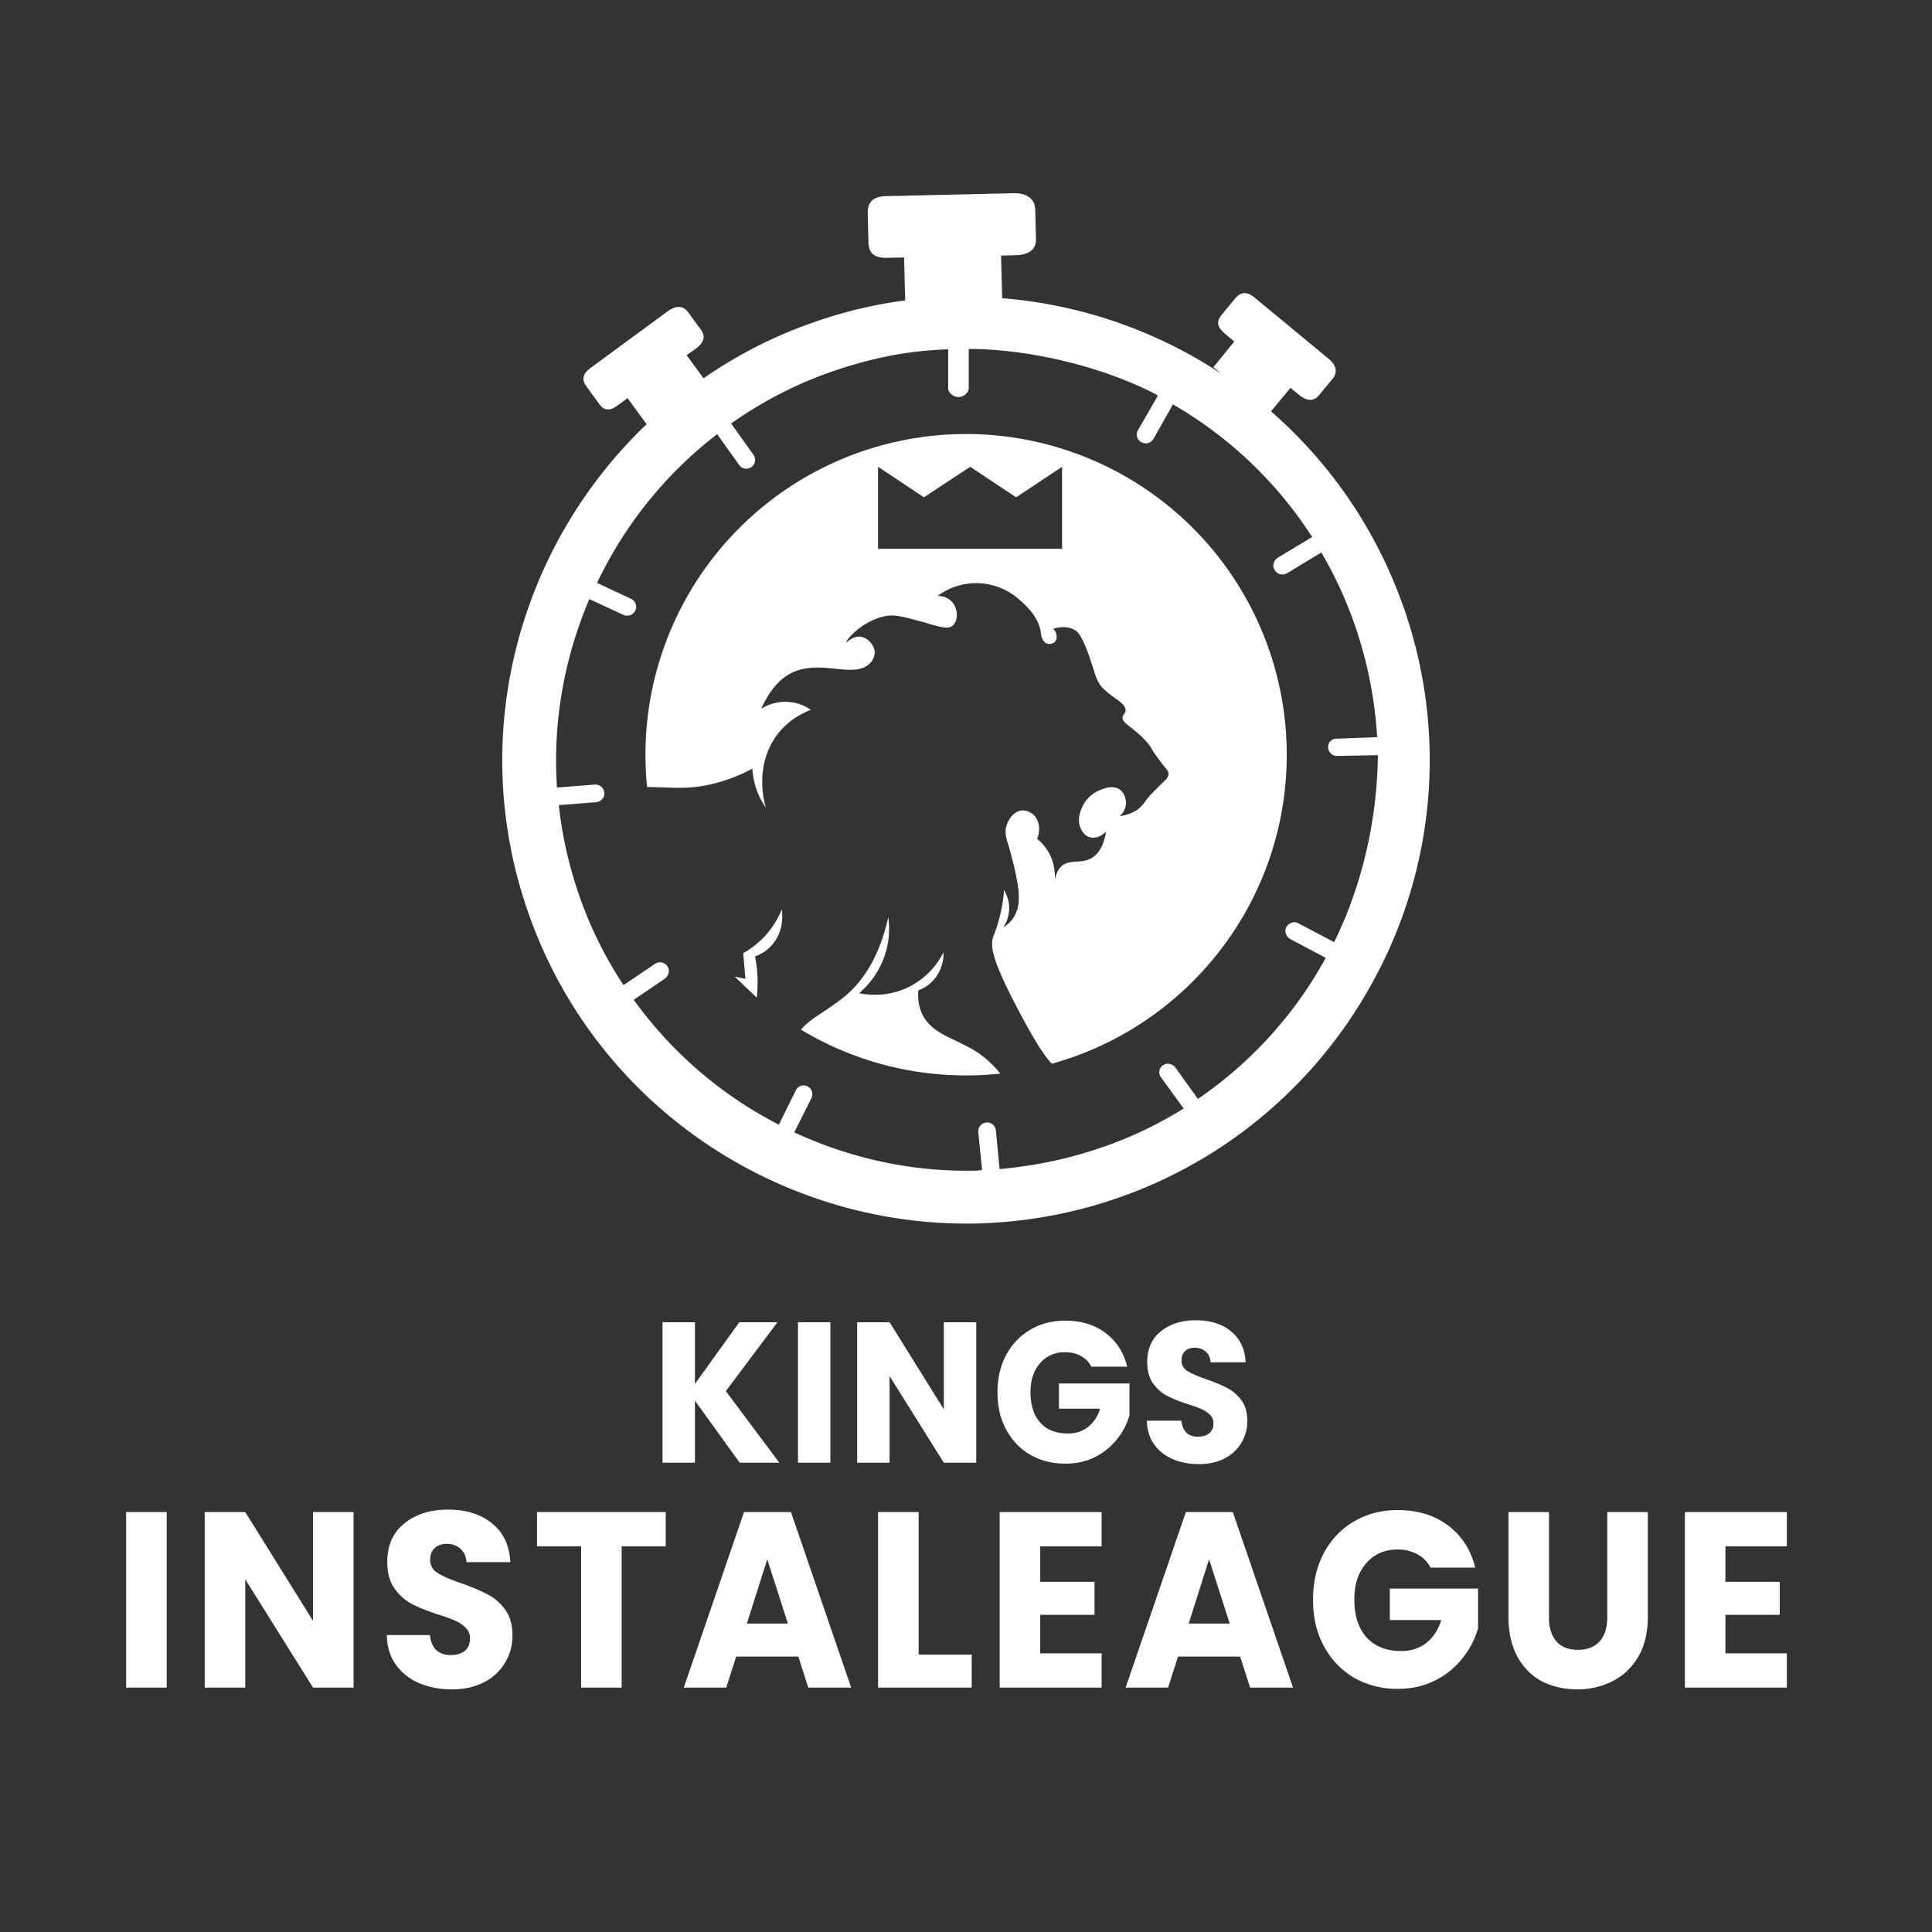 <?xml version="1.0" encoding="utf-8"?>
<svg xmlns="http://www.w3.org/2000/svg" fill="#fff" height="60" width="60">
  <rect width="100%" height="100%" fill="#333333" stroke="none"/>
  <path d="M32.672 33.037c-.191-.19-.434-.528-.944-1.475-.947-1.768-.981-2.179-.878-2.487a.78.78 0 0 0 .034-.091c.046-.114.103-.274.16-.502.091-.354.125-.65.137-.844.046.08.16.285.16.57 0 .308-.137.525-.183.593.091-.057.217-.148.319-.308.272-.408.15-.973.025-1.551l-.002-.012-.147-.561-.012-.044c-.103-.319-.16-.513-.057-.753.023-.057.148-.354.422-.399.217-.034.388.126.399.137.171.171.217.468.103.741a1.45 1.45 0 0 1 .456.627 1.58 1.58 0 0 1 .091.673c.023-.148.08-.319.205-.445.137-.126.308-.137.479-.148.16-.011.319-.023.468-.114.171-.103.354-.308.445-.821-.16.171-.388.239-.559.16-.16-.075-.22-.23-.246-.296l-.005-.012c-.085-.243.007-.467.057-.589l.011-.027c.171-.365.491-.502.559-.525.137-.057.422-.16.627 0 .16.137.171.354.171.376a.53.53 0 0 1-.194.434 1.25 1.25 0 0 0 .559-.205 1.12 1.12 0 0 0 .228-.24c.057-.08.125-.171.251-.297l.285-.285c.126-.114.194-.183.194-.285 0-.061-.027-.095-.08-.164l-.057-.075a.82.82 0 0 1-.075-.091l-.062-.08-.188-.264-.011-.017-.018-.028-.025-.044c-.024-.044-.05-.09-.1-.15-.15-.197-.315-.332-.452-.444l-.084-.07c-.182-.137-.297-.228-.274-.342.011-.046.023-.068.046-.091s.046-.057.046-.114c0-.126-.126-.228-.217-.297l-.011-.011s-.011-.011-.034-.023l-.01-.007c-.122-.085-.438-.306-.549-.495a1.54 1.54 0 0 1-.16-.399l-.16-.479c-.223-.625-.359-.726-.407-.762l-.003-.002c-.251-.16-.536-.103-.696-.057.126.125.137.308.057.399-.068.08-.205.091-.285.046-.114-.068-.148-.228-.16-.331v-.023c-.08-.502-.525-.878-.73-1.049-.502-.422-1.084-.456-1.221-.456a1.98 1.98 0 0 0-1.255.399c.228-.011.433.103.536.308s.08.479-.057.604c-.125.114-.308.068-.604-.011l-.063-.017-.063-.017c-.091-.034-.183-.057-.274-.08l-.04-.011c-.479-.131-.79-.216-1.078-.149-.764.171-1.209.776-1.186.799.011.011.023 0 .046-.023.068-.057.239-.171.422-.137.24.057.422.297.411.513a.51.51 0 0 1-.148.308c-.24.251-.627.217-1.072.171-.411-.046-.867-.08-1.278.091-.308.125-.696.422-1.027 1.152a1.42 1.42 0 0 1 .741-.217c.399 0 .696.171.798.251-.205.08-.741.308-1.118.878-.627.947-.319 2.03-.274 2.167l-.005-.007c-.079-.124-.179-.282-.258-.483-.114-.297-.148-.559-.16-.73a5.1 5.1 0 0 1-.924.388c-.757.237-1.279.217-1.865.194h-.017l-.463-.013c-.033-.33-.05-.664-.05-1.003a9.96 9.96 0 0 1 9.958-9.958 9.96 9.96 0 0 1 9.958 9.958c0 4.576-3.087 8.431-7.292 9.597zm-5.404-18.54l1.426.947 1.437-.947 1.426.947 1.426-.947v2.544h-5.715v-2.544zm5.503 12.887c-.002.014-.005.026-.005.037 0-.023 0-.057.011-.091 0 .019-.003.038-.007.055z" fill-rule="evenodd"/>
  <path d="M31.067 33.342c-.349.037-.703.056-1.062.056a9.91 9.91 0 0 1-5.13-1.421c.187-.223.446-.392.727-.575l.122-.084.002-.001c.226-.155.464-.319.685-.53.399-.388.901-1.061 1.175-2.304a2.57 2.57 0 0 1-.08 1.095c-.205.696-.639 1.106-.821 1.266.205.046 1.027.183 1.814-.354a2.38 2.38 0 0 0 .799-.912c.011.103 0 .456-.24.776a1.12 1.12 0 0 1-.536.399 1.4 1.4 0 0 0 .08.65c.183.491.627.707 1.095.924l.12.059.37.191a3.18 3.18 0 0 1 .879.765zm-7.564-2.359l-.689-.655.336.071-.034-.388-.034-.411c.171-.091.377-.24.593-.445.331-.331.513-.684.604-.913l.001.01c.014.11.07.54-.195.948-.217.342-.536.468-.639.502a3.82 3.82 0 0 1 .08.89c0 .077-.004.213-.023.39z"/>
  <path d="M39.473 12.776c1.871 1.631 3.342 3.764 4.186 6.285a14.29 14.29 0 0 1-.981 11.349c-1.642 3.057-4.346 5.441-7.597 6.661-1.54.582-3.125.878-4.688.924-6.171.16-12-3.684-14.053-9.844-1.825-5.452-.171-11.247 3.741-14.977l-.593-.81-.308.228c-.251.182-.422.16-.57-.046L18.211 12c-.148-.205-.126-.388.125-.57l2.407-1.768c.251-.182.479-.171.627.034l.399.547c.16.217.08.411-.171.593l-.274.194.525.719a14.03 14.03 0 0 1 3.604-1.802c.878-.297 1.768-.502 2.658-.616l-.034-1.335-.513.011c-.411.011-.582-.137-.593-.479l-.023-.901c-.011-.342.16-.525.57-.536L31.488 6c.411 0 .65.171.662.513l.023.901c.011.342-.228.502-.639.513l-.445.011.034 1.323a14.41 14.41 0 0 1 6.81 2.35l-.251-.205.65-.799-.297-.251c-.24-.205-.262-.365-.103-.57l.434-.525c.171-.194.354-.217.593-.023l2.304 1.905c.24.205.285.411.126.616l-.434.525c-.171.194-.376.171-.616-.023l-.262-.217-.604.73zm.855 15.901l1.106.582c.89-1.814 1.335-3.832 1.357-5.806l-1.266.023c-.114 0-.228-.068-.262-.182-.068-.194.069-.354.251-.354l1.255-.046c-.069-1.118-.274-2.224-.639-3.319-.285-.855-.65-1.665-1.095-2.418l-1.072.65c-.046.023-.091.034-.137.034-.103 0-.205-.057-.251-.16-.069-.137-.011-.285.114-.365l1.061-.639a12.67 12.67 0 0 0-4.323-4.118l-.605 1.072c-.057.091-.148.137-.239.137-.046 0-.091-.011-.137-.034-.137-.08-.182-.239-.103-.376l.616-1.072c-.057-.034-.114-.069-.182-.103-1.814-.901-4.027-1.346-5.692-1.346v1.22c0 .148-.171.274-.319.274s-.319-.126-.319-.274v-1.209c-1.277.046-2.315.262-3.456.639a12.54 12.54 0 0 0-3.285 1.665l.684.958c.091.114.08.297-.046.388-.046.034-.103.057-.16.057-.091 0-.171-.034-.228-.114l-.684-.958a12.72 12.72 0 0 0-3.73 4.62l1.049.491a.27.27 0 0 1 .16.308c-.034.137-.148.217-.274.217-.034 0-.08 0-.114-.023l-1.061-.491c-.776 1.825-1.141 3.821-1.004 5.852l1.175-.091c.16-.011.297.114.297.285 0 .137-.125.251-.262.262l-1.152.091c.091.878.285 1.757.57 2.624.354 1.072.844 2.065 1.437 2.966l.981-.662c.137-.091.319-.046.399.103.069.125.011.285-.103.365l-.958.65a12.69 12.69 0 0 0 4.506 3.878l.525-1.061c.068-.148.251-.205.388-.114.125.068.16.239.091.365l-.525 1.049c1.768.821 3.718 1.243 5.703 1.186.034-.011.08-.011.125-.011v-.057l-.114-1.129c-.011-.16.114-.297.274-.297.148 0 .262.114.274.262l.114 1.186c1.004-.091 2.008-.285 3-.616.958-.308 1.848-.73 2.681-1.243l.034-.023-.696-.958c-.103-.137-.069-.319.08-.399.125-.068.285-.023.365.091l.696.969.034-.023c1.62-1.118 2.966-2.589 3.935-4.357l-1.095-.582c-.125-.069-.194-.217-.137-.354.068-.148.251-.217.388-.137z" fill-rule="evenodd"/>
  <path d="M5.177 46.958v5.451H3.918v-5.451h1.259zm5.803 5.451H9.721l-2.105-3.362v3.362H6.357v-5.451h1.259l2.105 3.378v-3.378h1.259v5.451zm3.05.055c-.378 0-.716-.065-1.016-.194a1.69 1.69 0 0 1-.722-.575c-.182-.254-.27-.559-.28-.916h1.34c.02.202.086.357.199.466.113.104.26.155.442.155s.334-.044.442-.132c.108-.093.162-.22.162-.38a.45.45 0 0 0-.133-.334.98.98 0 0 0-.317-.217 4.52 4.52 0 0 0-.53-.194c-.334-.109-.606-.217-.817-.326a1.53 1.53 0 0 1-.545-.481c-.152-.212-.228-.489-.228-.831 0-.507.174-.903.523-1.188s.802-.435 1.362-.435c.569 0 1.028.145 1.377.435.348.285.535.683.559 1.196h-1.362c-.01-.176-.071-.313-.184-.412a.62.62 0 0 0-.434-.155c-.152 0-.275.044-.368.132-.093.083-.14.205-.14.365a.46.46 0 0 0 .236.411c.157.098.402.205.736.318a6.29 6.29 0 0 1 .81.342 1.56 1.56 0 0 1 .545.474c.152.207.228.474.228.8a1.61 1.61 0 0 1-.876 1.452c-.285.15-.621.225-1.009.225zm6.645-5.506v1.064h-1.369v4.387h-1.259v-4.387h-1.369v-1.064h3.998zm4.117 4.488h-1.929l-.309.963h-1.318l1.87-5.451h1.458l1.87 5.451h-1.332l-.309-.963zm-.324-1.025l-.64-1.996-.633 1.996h1.274zm4.061.963h1.649v1.025H27.27v-5.451h1.259v4.426zm3.776-3.362v1.103h1.686v1.025h-1.686v1.196h1.907v1.064h-3.166v-5.451h3.166v1.064h-1.907zm6.209 3.424h-1.929l-.309.963h-1.318l1.87-5.451h1.458l1.87 5.451h-1.333l-.309-.963zm-.324-1.025l-.641-1.996-.633 1.996h1.274zm6.233-1.739a.94.94 0 0 0-.405-.412 1.21 1.21 0 0 0-.611-.148c-.407 0-.734.142-.979.427-.245.279-.368.655-.368 1.126 0 .502.128.895.383 1.18.26.279.616.419 1.067.419.309 0 .569-.083.78-.248.216-.166.373-.404.471-.714h-1.598v-.978h2.739v1.235a2.62 2.62 0 0 1-.479.924 2.49 2.49 0 0 1-.847.691c-.344.176-.731.264-1.163.264a2.69 2.69 0 0 1-1.369-.349c-.398-.238-.709-.567-.935-.986s-.331-.898-.331-1.436.11-1.017.331-1.437c.226-.425.537-.753.935-.986.398-.238.852-.357 1.362-.357.618 0 1.139.158 1.561.474s.709.753.847 1.312h-1.391zm3.682-1.724v3.261c0 .326.076.577.228.753s.376.264.67.264.52-.088.677-.264.236-.427.236-.753v-3.261h1.259v3.253c0 .487-.098.898-.294 1.235a1.92 1.92 0 0 1-.795.761 2.36 2.36 0 0 1-1.104.256c-.407 0-.773-.083-1.097-.248-.319-.171-.572-.425-.758-.761-.186-.342-.28-.756-.28-1.242v-3.253h1.259zm5.48 1.064v1.103h1.686v1.025h-1.686v1.196h1.907v1.064h-3.166v-5.451h3.166v1.064h-1.907zm-30.613-2.597l-1.39-1.926v1.926h-1.007v-4.361h1.007v1.913l1.378-1.913h1.184l-1.602 2.137 1.661 2.224h-1.231zm2.817-4.361v4.361h-1.007v-4.361h1.007zm4.529 4.361h-1.007l-1.684-2.69v2.69H26.62v-4.361h1.007l1.684 2.702v-2.702h1.007v4.361zm3.575-2.982a.75.75 0 0 0-.324-.329c-.137-.079-.3-.118-.489-.118a.98.98 0 0 0-.783.342c-.196.228-.294.524-.294.901 0 .402.102.716.306.944s.493.335.854.335a.98.98 0 0 0 .624-.199 1.12 1.12 0 0 0 .377-.572h-1.278v-.783h2.191v.988a2.1 2.1 0 0 1-.383.739 2.04 2.04 0 0 1-.677.553c-.274.141-.585.211-.931.211-.408 0-.773-.093-1.095-.279s-.567-.453-.748-.789-.265-.719-.265-1.149.088-.814.265-1.149a1.96 1.96 0 0 1 .748-.789c.318-.191.681-.286 1.089-.286.495 0 .911.126 1.249.379s.567.603.677 1.05h-1.113zm3.338 3.025c-.302 0-.573-.052-.813-.155s-.432-.257-.577-.46-.216-.447-.224-.733h1.072c.016.162.069.286.159.373s.208.124.353.124.267-.035.353-.106a.38.38 0 0 0 .13-.304c0-.108-.035-.197-.106-.267a.85.85 0 0 0-.253-.174c-.102-.046-.239-.097-.424-.155-.267-.087-.485-.174-.654-.261s-.314-.215-.436-.385-.183-.391-.183-.665c0-.406.139-.723.418-.95s.642-.348 1.089-.348c.456 0 .823.116 1.101.348s.428.547.448.957h-1.09c-.008-.141-.057-.251-.147-.329s-.206-.124-.348-.124c-.122 0-.22.035-.294.106s-.112.164-.112.292c0 .141.063.251.188.329s.322.163.589.255.483.186.648.273a1.28 1.28 0 0 1 .436.379c.122.166.183.379.183.64a1.29 1.29 0 0 1-.183.677c-.118.203-.291.364-.518.485s-.497.18-.807.18z"/>
</svg>